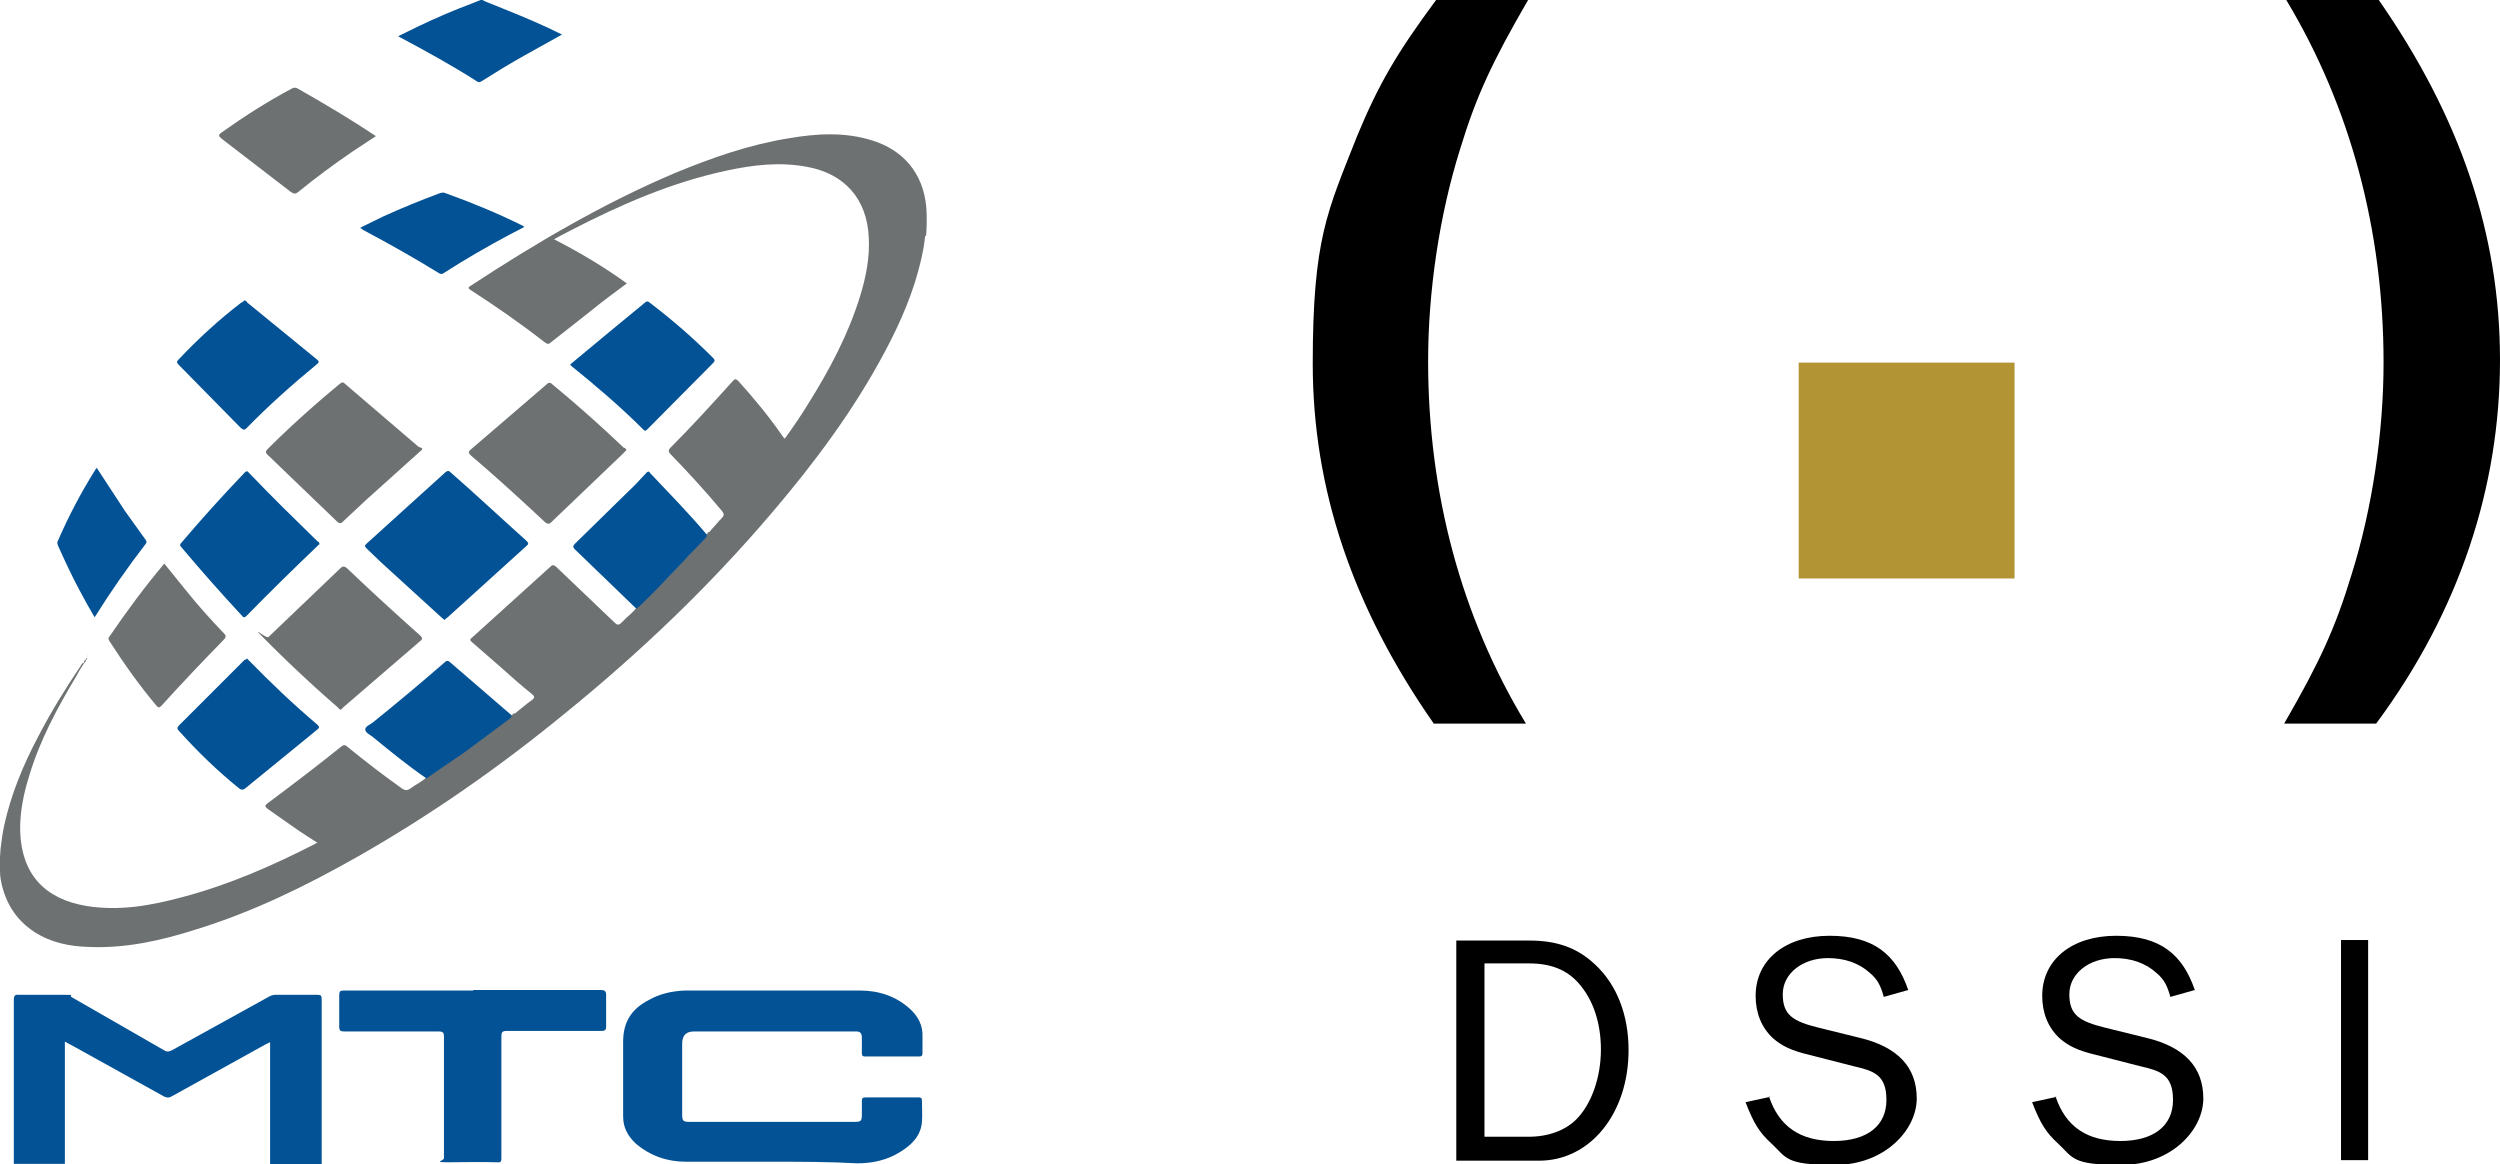 <svg xmlns="http://www.w3.org/2000/svg" viewBox="0 0 470.2 219" xmlns:v="https://vecta.io/nano"><path d="M174 44.4c-.2 1.9-.4 2.8-.7 4.2-1.4 6.2-3.9 12-6.9 17.6-5.8 10.9-13.1 20.7-21.1 30.1-11.8 13.9-25 26.5-39.2 38-12.2 10-25.1 19-38.8 26.8-9.7 5.5-19.7 10.4-30.4 13.7-6.6 2.1-13.2 3.6-20.2 3.3-3.6-.1-7.1-.8-10.2-2.8-3.7-2.4-5.7-5.9-6.4-10.1q-.1-.6-.1-1.7c-.1-1.7 0-2.1.1-3.8.2-1.8.4-3.1.7-4.5 1.3-5.9 3.6-11.4 6.4-16.7 2.4-4.6 5.1-9 8-13.3.1-.2.2-.5.7-.6-.6.9-1.1 1.7-1.5 2.5-3.6 6-6.9 12.1-8.9 18.8-1.1 3.5-1.8 7-1.7 10.6.3 7.9 4.6 12.6 12.5 13.9 6.2 1 12.2-.1 18.1-1.7 8.7-2.3 16.9-5.9 24.9-10 0-.1.2-.1.4-.2-1.3-.8-2.5-1.6-3.7-2.4l-5.7-4c-.5-.4-.5-.6 0-1 4.7-3.5 9.3-7 13.9-10.7.5-.4.8-.3 1.2.1 3.3 2.7 6.7 5.3 10.2 7.8.6.4 1 .4 1.6 0 1-.8 2.3-1.3 3.2-2.3 2.6-1.5 4.9-3.3 7.3-5 2.7-1.8 5.2-3.8 7.8-5.8.4-.3.8-.5 1-1 .3.1.5-.1.7-.3.9-.7 1.8-1.5 2.8-2.2.7-.5.5-.8 0-1.2-2-1.6-3.9-3.3-5.8-5l-5.4-4.7c-.5-.4-.4-.6 0-.9l14.7-13.3c.5-.5.7-.3 1.1 0l11 10.5c.5.5.8.5 1.3 0 .9-1 2.1-1.8 2.9-2.9.3-.2.5-.4.7-.6 4.3-4 8.2-8.4 12.2-12.6.2-.3.4-.5.4-.9.4 0 .5-.2.6-.4.7-.7 1.3-1.5 2-2.2.6-.6.5-.9 0-1.5-3-3.6-6.2-7.1-9.5-10.5-.5-.5-.6-.8 0-1.4 4-4 7.8-8.2 11.6-12.4.4-.5.6-.5 1.1 0 2.9 3.2 5.7 6.6 8.2 10.2.1.2.3.4.5.6 1.6-2.2 3.1-4.4 4.5-6.7 4-6.4 7.5-13 9.7-20.2 1.1-3.6 1.8-7.2 1.6-10.9-.3-7.2-4.5-12-11.5-13.3-5.2-1-10.2-.4-15.3.7-10.3 2.2-19.9 6.4-29.2 11.2-1 .5-2.1 1.1-3.2 1.7 4.9 2.5 9.4 5.2 13.7 8.3-2.3 1.7-4.6 3.4-6.8 5.2l-7.5 5.9c-.4.4-.7.3-1.1 0-4.5-3.5-9.1-6.7-13.9-9.8-.5-.3-.7-.5 0-.9 12.2-8 24.8-15.4 38.2-21.1 7-2.9 14.1-5.4 21.6-6.6 5.2-.9 10.5-1.2 15.6.4 5.9 1.8 9.6 6.2 10.2 12.4 0 .2.1 1 .1 2.2 0 1.1 0 1.7-.1 3.3z" fill="#6d7172"/><path d="M2.6 218.9v-30.8c0-.8.2-1.1 1-1h8.2c2.7 0 1.1.1 1.6.4l17.4 10c.6.4 1 .3 1.6 0l18.1-10c.5-.3.9-.4 1.4-.4h7.8c.7 0 .8.2.8.9v29.9 1.1h-9.7v-23c-.3.2-.6.3-.8.4l-17.7 9.8c-.5.3-.9.3-1.5 0l-16.4-9.1-2.2-1.2v23H2.5zM91.1.2l4.2 1.7c3.5 1.4 7 2.9 10.4 4.6l-7 3.9c-2.7 1.5-5.3 3.1-8 4.8-.3.2-.6.4-1 .1-4.7-3-9.6-5.7-14.5-8.3l-.3-.2 4.1-2c3.4-1.6 6.4-2.9 9.9-4.2.3-.1.4-.2 1.5-.6.2-.1.4 0 .7.2zm-7.5 116.4c-.2-.2-.4-.3-.6-.5l-11.4-10.4-2.6-2.5c-.4-.4-.5-.6 0-1l14.8-13.4c.4-.3.6-.3.9 0 4.8 4.2 9.5 8.6 14.3 12.9.4.4.5.6 0 1l-14.8 13.4c-.3.2-.5.4-.6.5z" fill="#025295"/><path d="M64.1 133.5c-.2-.1-.4-.2-.5-.4a252.01 252.01 0 0 1-13.1-12.2c-4.2-4.2-.4-.6 0-1.1L64 106.9c.5-.5.8-.4 1.3 0 4.5 4.3 9.1 8.5 13.7 12.6.5.5.5.7 0 1.1L64.6 133l-.5.5zm53.7-48.9c0 .2-.3.3-.4.5l-13.7 13.1c-.4.4-.7.4-1.2 0-4.6-4.3-9.2-8.5-13.9-12.5-.5-.5-.6-.7 0-1.2l14.2-12.2c.4-.4.7-.4 1.1 0 4.6 3.8 9.1 7.8 13.4 11.9.2 0 .4.2.5.4zm-38.4-.3c0 .4-.3.5-.5.7L69 93.9l-4.5 4.2c-.4.4-.6.4-1.1 0l-13-12.5c-.6-.5-.4-.8 0-1.2 4.3-4.3 8.8-8.3 13.5-12.2.4-.3.6-.4 1 0l13.9 11.9c.3 0 .5.2.6.2z" fill="#6d7172"/><path d="M60.1 102.4s-.2 0-.3.2c-4.5 4.3-9 8.7-13.4 13.2-.4.4-.6.4-.9 0-3.9-4.2-7.7-8.5-11.4-12.9-.3-.3-.3-.5 0-.8 3.8-4.5 7.8-8.9 11.9-13.2.3-.3.5-.4.8 0 4.2 4.4 8.6 8.7 12.9 12.9.2.1.4.2.4.6zm-13.7 21.4l.4.4c4.1 4.2 8.4 8.3 12.9 12.1.5.5.3.6 0 .9l-13.6 11.1c-.4.3-.7.3-1.1 0-4.1-3.3-7.9-7-11.4-10.9-.3-.3-.3-.5 0-.9L46 124.1c.3 0 .4-.2.5-.3zm60.9-55.3l7.1-5.9 6.8-5.6c.4-.4.7-.4 1.1 0 4.2 3.2 8.1 6.6 11.8 10.3.4.4.4.6 0 1l-12.3 12.4c-.3.3-.5.5-.9 0-4.3-4.3-8.9-8.2-13.6-12v-.3zM46 56.5c.2 0 .4.2.5.4l13.1 10.7c.5.4.4.6 0 .9-4.6 3.8-9 7.7-13.2 12-.4.4-.6.4-1.1 0L33.6 68.6c-.4-.4-.4-.6 0-1 3.7-3.9 7.6-7.5 11.8-10.7.2 0 .4-.3.6-.4zm87 43.9c0 .3-.1.6-.4.9-4.1 4.2-8 8.6-12.2 12.6-.2.2-.5.4-.7.6l-11.6-11.2c-.5-.5-.2-.7 0-1l10-9.8c1.2-1.1 2.3-2.3 3.4-3.5.3-.3.5-.5.8 0 3.6 3.8 7.2 7.5 10.6 11.5zm-36.7 34.2c-.2.5-.6.7-1 1l-7.8 5.8-7.3 5c-3.5-2.4-6.8-5.1-10.1-7.8-.5-.4-1.4-.8-1.4-1.4s.9-.9 1.4-1.3c4.6-3.7 9-7.4 13.5-11.3.4-.4.7-.4 1.1 0l11.6 10z" fill="#025295"/><path d="M30.9 106l3.8 4.7c2.3 2.9 4.8 5.7 7.4 8.4.4.4.5.7 0 1.2-4 4.1-7.9 8.2-11.7 12.4-.4.4-.6.5-1 0-3.2-3.8-6.1-7.9-8.8-12.1-.2-.3-.3-.6 0-.9 3.2-4.7 6.6-9.3 10.3-13.7zm39.8-80.4l-4.4 2.9c-3.5 2.4-6.9 4.9-10.2 7.6-.5.4-.8.4-1.4 0l-13-10c-.6-.5-.7-.7 0-1.2 4.2-3 8.6-5.8 13.1-8.2.4-.2.6-.3 1.1-.1 5.1 2.9 10 5.8 14.8 9z" fill="#6d7172"/><path d="M67.8 42.8l4.3-2.1c3.5-1.6 7-3 10.7-4.4.3 0 .5-.2.9 0 5 1.8 9.9 3.8 14.7 6.2l.2.2-2.9 1.5c-4.1 2.2-8.1 4.5-12 7-.3.2-.6.5-1.1.2-4.7-2.9-9.5-5.6-14.4-8.2 0-.1-.2-.2-.4-.3zM18.2 88l5.3 8.1 3.8 5.3c.2.3.4.5.1.9-3.4 4.4-6.6 9-9.6 13.8-1-1.7-1.9-3.3-2.8-5-1.5-2.8-2.8-5.6-4.1-8.5-.1-.3-.2-.6 0-.9 2-4.6 4.3-9 7-13.3.1-.2.2-.3.3-.4z" fill="#025295"/><g fill="#6d7172"><path d="M16.1,124.1c.1.3,0,.4-.3.6,0-.3,0-.5.3-.6h0Z"/><path d="M16.1 124.1c0-.2.1-.3.2-.3h.1c0 .2-.1.3-.3.3h0zm.4-.6v-.2h.1q0 .2-.1.2z"/></g><path d="M145.3 218.5H129c-3.5 0-6.7-1.1-9.4-3.4-1.5-1.4-2.4-3-2.4-5.1v-14.1c0-3.8 1.7-6.2 4.8-7.8 2.1-1.2 4.4-1.7 6.8-1.8h33c3.5 0 6.8 1.1 9.4 3.5 1.5 1.4 2.4 3.1 2.3 5.2v3.1c0 .4-.1.6-.6.6h-10.2c-.4 0-.6-.1-.6-.6v-3c0-.7-.3-1.1-1-1.1h-30.6q-2.2 0-2.2 2.3v13.3c0 1.2.2 1.4 1.3 1.4h31.2c1.1 0 1.3-.2 1.3-1.3v-2.6c0-.5.1-.7.6-.7h10.1c.4 0 .6.1.6.6 0 1.3.1 2.7 0 4-.2 2.6-1.9 4.3-4 5.6-2.5 1.6-5.3 2.2-8.2 2.2-5.2-.3-10.6-.3-15.9-.3h0zM89 186.2h24c.7 0 1 .2 1 .9v5.9c0 .8-.2.9-1 .9H95.3c-.9 0-1 .3-1 1.1v22.7c0 .7 0 1-.9.9-3-.1-6.1 0-9.1 0s-.8-.2-.8-.8V195c0-.8-.2-1-1-1H64.8c-.7 0-1-.1-1-.9v-5.9c0-.8.2-.9.9-.9H89z" fill="#025295"/><path d="M269.6,136c-15.2-21.8-22.7-44-22.7-67.6s2.8-28.7,8.3-42.7c4.1-9.9,7.5-15.7,14.9-25.7h17.3c-6.7,11.6-9.7,17.9-12.8,28.1-3.9,12.4-6,26.8-6,39.8,0,24.8,6.2,48.1,18.4,68.2h-17.4Z"/><path d="M338.3 108.8V68.2h40.6v40.6h-40.6z" fill="#b29435"/><path d="M447.4 0c15.3 22 22.8 44 22.8 67.7s-7.5 47.1-23.3 68.4h-17.3c6.7-11.6 9.6-17.9 12.7-28.1 3.9-12.4 6-26.8 6-39.8 0-24.8-6.2-48.1-18.3-68.2h17.4zM273.9 176.9h13.8c5.2 0 9 1.4 12.3 4.5 4.1 3.8 6.3 9.5 6.3 16.1 0 11.9-7.2 20.8-16.8 20.8h-15.6v-41.4zm13.6 36.9c3.7 0 7-1.2 9.1-3.4 2.8-2.9 4.5-7.9 4.5-13s-1.5-9.5-4.3-12.6c-2.2-2.4-5.1-3.6-9.2-3.6h-8.4v32.6h8.4z"/><use href="#B"/><use href="#B" x="53.9"/><path d="M440.3,218.2v-41.4h5.1v41.4h-5.1Z"/><defs ><path id="B" d="M332.7,206.2c1.9,5.7,5.9,8.4,12.2,8.4s9.9-2.9,9.9-7.7-2.4-5.5-6.3-6.4l-8.2-2.1c-3.4-.8-5.2-1.7-6.8-3.1-2.2-2-3.3-4.8-3.3-8,0-6.8,5.6-11.3,13.9-11.3s12.5,3.5,14.8,10.2l-4.6,1.3c-.6-2.2-1.2-3.3-2.6-4.5-2.1-1.9-4.8-2.8-7.9-2.8-4.8,0-8.5,2.9-8.5,6.8s1.9,5.1,6.8,6.3l7.7,1.9c7.1,1.7,10.7,5.5,10.7,11.4s-6,12.5-15.4,12.5-9-1.3-12-4.1c-2.2-2-3.3-3.8-4.8-7.7l4.6-1Z"/></defs></svg>